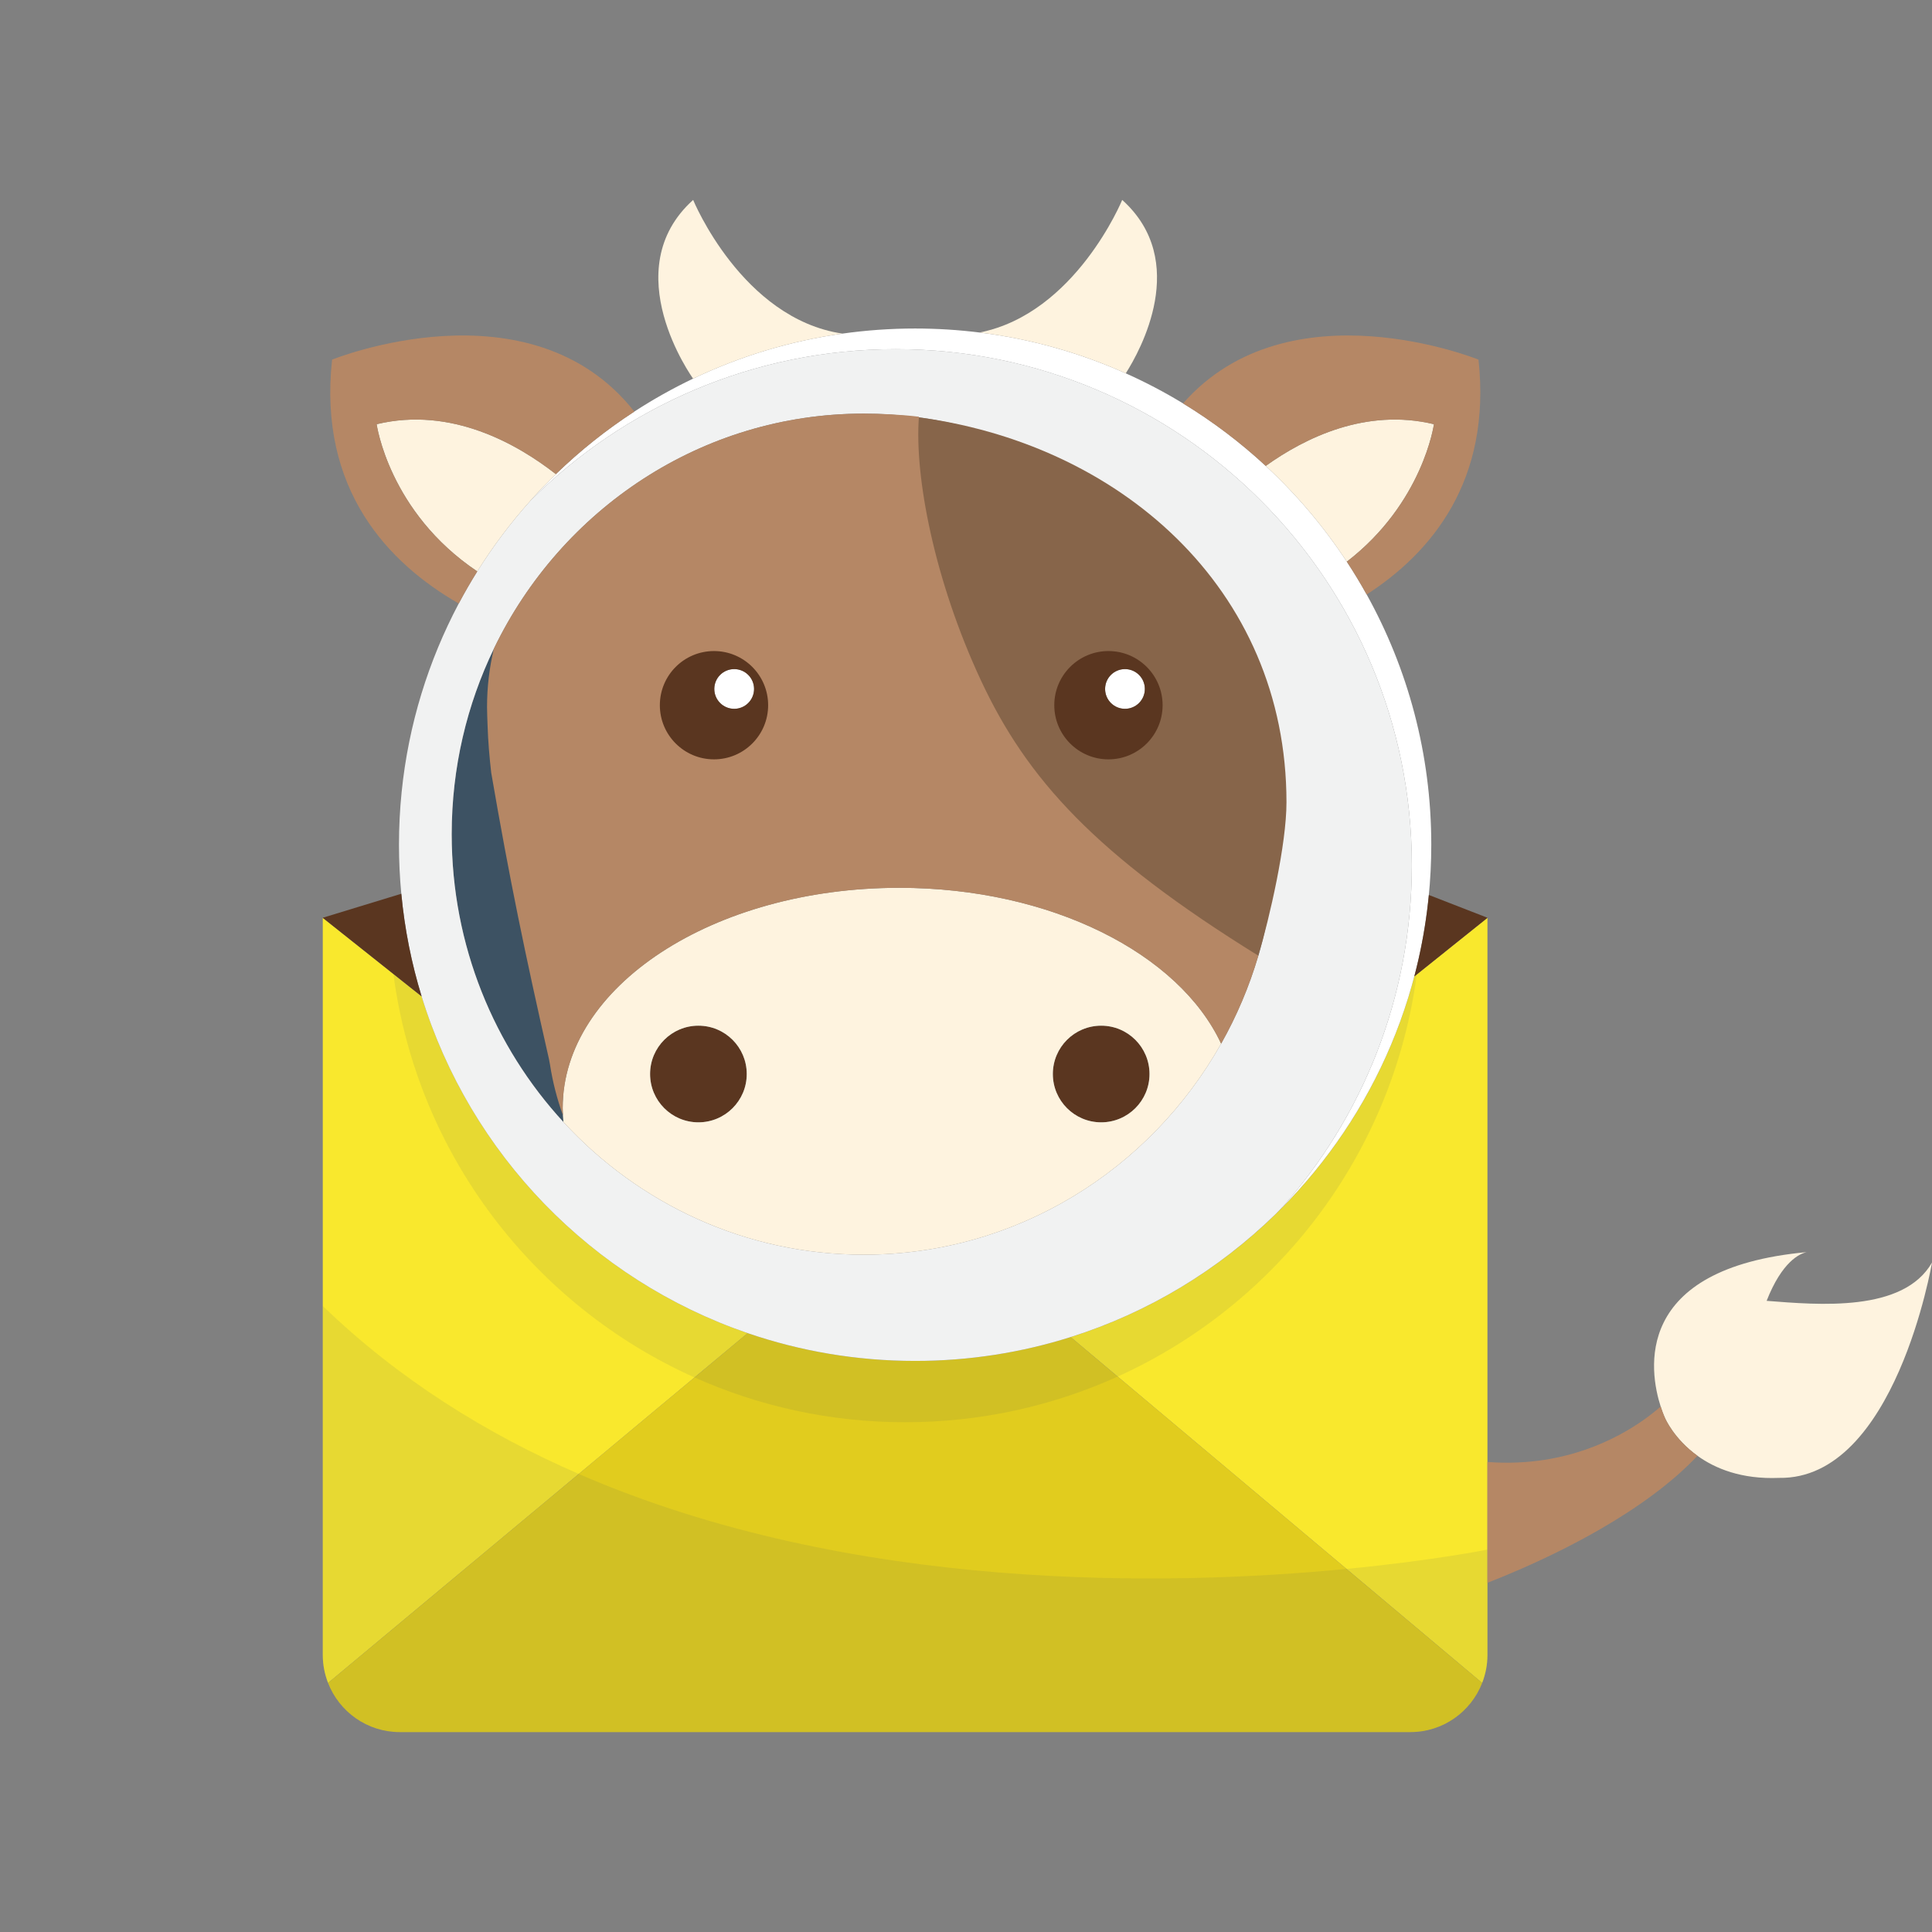 <svg width="450" height="450" xmlns="http://www.w3.org/2000/svg">
 <rect width="100%" height="100%" fill="#808080" stroke="none"/>

 <g>
  <title>background</title>
  <rect fill="none" id="canvas_background" height="452" width="452" y="-1" x="-1"/>
 </g>
 <g>
  <title>Layer 1</title>
  <g id="g3">
   <g id="grey_5_">
    <path fill="#3d5263" id="path6" d="m131.128,259.814c0.073,-20.261 -0.716,-17.261 -3.656,-39.267c2.228,-22.439 -7.628,-38.859 -7.669,-58.34c0,-4.715 -5.806,-6.78 -4.761,-11.137c-6.292,13.037 -9.833,27.707 -9.833,43.222c0,25.946 9.89,49.533 26.027,67.059c-0.048,-0.511 -0.082,-1.023 -0.108,-1.536z"/>
   </g>
   <g id="yellow">
    <path fill="#f9e82d" id="path9" d="m329.988,226.976l-0.567,0.455c-10.49,39.88 -40.951,71.658 -80.048,83.996l10.952,9.206l53.296,44.799l31.601,26.563c0.783,-2.011 1.229,-4.19 1.231,-6.478c0,-0.007 0.001,-0.013 0.001,-0.02l0,-16.836l0,-0.001l0,-28.141l0,-126.736l-16.466,13.193z"/>
    <path fill="#f9e82d" id="path11" d="m98.207,232.084l-6.574,-5.225l-16.452,-13.076l0,90.407l0,81.307c0,2.295 0.447,4.481 1.233,6.499l58.39,-48.683l26.964,-22.481l12.38,-10.321c-36.238,-12.423 -64.661,-41.673 -75.941,-78.427z"/>
    <path fill="#edd514" fill-opacity="0.895" id="path13" d="m313.621,365.432l-53.296,-44.799l-10.952,-9.206c-11.431,3.607 -23.597,5.558 -36.22,5.558c-13.653,0 -26.772,-2.28 -39.004,-6.474l-12.38,10.321l-26.965,22.482l-58.39,48.683c2.605,6.69 9.094,11.438 16.706,11.438l235.394,0c7.613,0 14.103,-4.749 16.707,-11.44l-31.6,-26.563z"/>
   </g>
   <g id="grey_4_">
    <path opacity="0.1" fill="#3d5263" id="path16" d="m313.621,365.432c-41.457,4.008 -115.073,5.566 -178.816,-22.118c-21.543,-9.356 -41.959,-22.05 -59.623,-39.123l0,81.307c0,2.295 0.447,4.481 1.233,6.499c2.605,6.69 9.094,11.438 16.706,11.438l235.394,0c7.613,0 14.103,-4.749 16.707,-11.44c0.783,-2.011 1.229,-4.19 1.231,-6.478l0,-24.584c0,0 -12.58,2.541 -32.832,4.499z"/>
    <path opacity="0.1" fill="#3d5263" id="path18" d="m161.768,320.832c14.979,6.703 31.579,10.435 49.051,10.435c17.648,0 34.408,-3.803 49.505,-10.634c37.082,-16.777 64.125,-51.824 69.664,-93.657l-0.567,0.455c-10.49,39.88 -40.951,71.658 -80.048,83.996c-11.431,3.607 -23.597,5.558 -36.22,5.558c-13.653,0 -26.772,-2.28 -39.004,-6.474c-36.238,-12.423 -64.661,-41.673 -75.941,-78.427l-6.574,-5.225c5.525,42.054 32.786,77.261 70.134,93.973z"/>
   </g>
   <g id="white_1_">
    <path fill="#ffffff" id="path21" d="m129.473,110.439c-1.799,1.745 -3.541,3.548 -5.229,5.402c-0.042,0.046 -0.085,0.092 -0.127,0.139c-0.234,0.258 -0.473,0.51 -0.705,0.77c0.055,-0.055 0.111,-0.108 0.166,-0.163c21.76,-21.782 51.828,-35.259 85.046,-35.259c66.396,0 120.222,53.826 120.222,120.223c0,30.718 -11.526,58.74 -30.482,79.991c21.633,-21.737 35.006,-51.7 35.01,-84.791c0,-0.004 0,-0.009 0,-0.013c0,-21.143 -5.465,-41.007 -15.049,-58.269c-1.449,-2.608 -2.991,-5.157 -4.624,-7.643c-5.377,-8.187 -11.727,-15.676 -18.885,-22.307c-5.903,-5.467 -12.351,-10.354 -19.26,-14.558c-4.278,-2.604 -8.734,-4.944 -13.341,-7.006c-10.627,-4.756 -22.07,-8.016 -34.062,-9.509c-4.915,-0.612 -9.921,-0.931 -15.001,-0.931c-5.747,0 -11.398,0.409 -16.93,1.189c-12.291,1.733 -23.981,5.329 -34.784,10.487c-4.742,2.264 -9.313,4.83 -13.688,7.672c-6.561,4.266 -12.682,9.149 -18.277,14.576z"/>
    <path fill="#ffffff" id="path23" d="m171.008,165.099c2.559,0 4.63,-2.071 4.63,-4.629c0,-2.553 -2.071,-4.626 -4.63,-4.626c-2.558,0 -4.634,2.074 -4.634,4.626c0.001,2.557 2.076,4.629 4.634,4.629z"/>
    <path fill="#ffffff" id="path25" d="m262.03,165.099c2.556,0 4.629,-2.071 4.629,-4.629c0,-2.553 -2.074,-4.626 -4.629,-4.626c-2.559,0 -4.631,2.074 -4.631,4.626c0,2.557 2.073,4.629 4.631,4.629z"/>
   </g>
   <g id="grey_3_">
    <g id="g28">
     <path fill="#f1f2f2" id="path30" d="m298.881,280.958c18.648,-21.18 29.965,-48.971 29.965,-79.408c0,-66.396 -53.825,-120.223 -120.222,-120.223c-33.218,0 -63.286,13.477 -85.046,35.259c-4.591,5.125 -8.746,10.647 -12.413,16.507c-1.524,2.437 -2.963,4.931 -4.314,7.48c-7.067,13.341 -11.704,28.167 -13.301,43.893c-0.411,4.043 -0.622,8.146 -0.622,12.298c0,3.849 0.188,7.653 0.542,11.409c0.776,8.241 2.38,16.24 4.735,23.912c11.281,36.754 39.703,66.004 75.941,78.427c12.231,4.193 25.351,6.474 39.004,6.474c12.623,0 24.79,-1.95 36.22,-5.558c18.139,-5.725 34.412,-15.64 47.7,-28.603c0.536,-0.522 1.811,-1.867 1.811,-1.867zm-5.788,-58.356c-2.132,7.217 -5.052,14.085 -8.668,20.495c-16.571,29.372 -47.64,49.146 -83.233,49.146c-27.584,0 -52.447,-11.88 -69.956,-30.895c-16.137,-17.524 -26.026,-41.111 -26.026,-67.058c0,-15.515 3.54,-30.185 9.833,-43.222c15.648,-32.42 48.344,-54.73 86.15,-54.73c3.967,0 7.876,0.25 11.717,0.728c47.479,5.898 84.262,47.175 84.262,97.224c-0.002,9.846 -1.431,19.348 -4.079,28.312z"/>
    </g>
    <path fill="#f1f2f2" id="path32" d="m124.244,115.841c-0.042,0.046 -0.085,0.092 -0.127,0.139c0.042,-0.047 0.085,-0.093 0.127,-0.139z"/>
   </g>
   <g id="darkbrown_1_">
    <path fill="#5a3620" id="path35" d="m332.806,208.454c-0.488,5.062 -1.29,10.032 -2.387,14.89c-0.31,1.371 -0.643,2.733 -0.999,4.086l0.567,-0.455l16.466,-13.193l0,-0.023l-13.647,-5.305z"/>
    <path fill="#5a3620" id="path37" d="m75.181,213.783l16.451,13.076l6.574,5.225c-2.354,-7.672 -3.959,-15.671 -4.735,-23.912l-2.85,0.871l-15.441,4.717"/>
    <path fill="#5a3620" id="path39" d="m162.671,238.901c-6.21,0 -11.254,5.034 -11.254,11.257c0,6.216 5.043,11.257 11.254,11.257c6.221,0 11.261,-5.041 11.261,-11.257c0,-6.223 -5.041,-11.257 -11.261,-11.257z"/>
    <path fill="#5a3620" id="path41" d="m256.487,238.901c-6.218,0 -11.259,5.034 -11.259,11.257c0,6.216 5.041,11.257 11.259,11.257c6.22,0 11.257,-5.041 11.257,-11.257c0,-6.223 -5.037,-11.257 -11.257,-11.257z"/>
    <path fill="#5a3620" id="path43" d="m258.177,148.815c-6.963,0 -15.442,7.766 -15.442,14.735c0,6.965 8.126,17.207 15.089,17.207c6.968,0 15.799,-9.536 15.799,-16.5c0.001,-6.97 -8.477,-15.442 -15.445,-15.442zm3.853,16.284c-2.558,0 -4.631,-2.072 -4.631,-4.629c0,-2.552 2.072,-4.626 4.631,-4.626c2.555,0 4.629,2.073 4.629,4.626c0,2.558 -2.073,4.629 -4.629,4.629z"/>
    <path fill="#5a3620" id="path45" d="m164.889,149.169c-6.971,0 -14.38,8.12 -14.38,15.089c0,6.965 8.825,16.147 15.794,16.147c6.963,0 15.793,-9.183 15.793,-16.147c0.001,-6.97 -10.243,-15.089 -17.207,-15.089zm6.118,15.931c-2.559,0 -4.634,-2.072 -4.634,-4.629c0,-2.552 2.076,-4.626 4.634,-4.626c2.559,0 4.63,2.073 4.63,4.626c0,2.558 -2.071,4.629 -4.63,4.629z"/>
   </g>
   <g id="cream">
    <path fill="#fef3df" id="path48" d="m411.482,302.989c3.59,-9.155 7.701,-11 9.346,-11.346c-40.757,3.757 -36.661,27.769 -34.026,35.96c0.55,1.712 1.037,2.733 1.037,2.733c0,0 2.031,4.787 7.536,8.748c4.149,2.986 10.27,5.503 18.995,5.144c27.063,0.461 35.631,-50.166 35.631,-50.166c-6.654,11.655 -26.404,9.876 -38.519,8.927z"/>
    <path fill="#fef3df" id="path50" d="m124.117,115.979c0.042,-0.046 0.085,-0.092 0.127,-0.139c1.688,-1.854 3.43,-3.657 5.229,-5.402c-8.915,-6.977 -24.344,-15.826 -41.744,-11.633c0,0 2.814,20.458 23.437,34.287c3.667,-5.86 7.822,-11.381 12.413,-16.507c-0.055,0.055 -0.111,0.108 -0.166,0.163c0.231,-0.258 0.47,-0.511 0.704,-0.769z"/>
    <path fill="#fef3df" id="path52" d="m333.992,98.806c-15.831,-3.815 -30.029,3.169 -39.176,9.714c7.158,6.63 13.508,14.12 18.885,22.307c17.763,-13.689 20.291,-32.021 20.291,-32.021z"/>
    <path fill="#fef3df" id="path54" d="m209.449,206.789c-43.299,0 -78.388,22.964 -78.388,51.289c0,0.582 0.038,1.157 0.067,1.735c0.026,0.514 0.06,1.025 0.108,1.535c17.508,19.015 42.371,30.895 69.956,30.895c35.594,0 66.662,-19.774 83.233,-49.146c-9.796,-21.016 -39.651,-36.308 -74.976,-36.308zm-46.778,54.625c-6.211,0 -11.254,-5.041 -11.254,-11.257c0,-6.223 5.044,-11.257 11.254,-11.257c6.22,0 11.261,5.034 11.261,11.257c0,6.216 -5.04,11.257 -11.261,11.257zm93.816,0c-6.218,0 -11.259,-5.041 -11.259,-11.257c0,-6.223 5.041,-11.257 11.259,-11.257c6.22,0 11.257,5.034 11.257,11.257c0,6.216 -5.037,11.257 -11.257,11.257z"/>
    <path fill="#fef3df" id="path56" d="m161.445,46.564c-18.163,16.373 -0.152,41.427 -0.007,41.628c10.803,-5.158 22.493,-8.754 34.784,-10.487c-23.413,-3.455 -34.777,-31.141 -34.777,-31.141z"/>
    <path fill="#fef3df" id="path58" d="m261.384,46.564c0,0 -10.863,26.476 -33.231,30.883c11.992,1.493 23.435,4.752 34.062,9.509c3.348,-5.256 15.001,-26.121 -0.831,-40.392z"/>
   </g>
   <g id="g60">
    <path fill="#87654a" id="path62" d="m293.093,222.602c2.647,-8.964 6.552,-25.892 6.552,-35.737c0,-50.049 -39.257,-83.901 -86.737,-89.799c-2.157,28.03 3.629,87.043 80.185,125.536zm-47.53,-58.345c0,-6.97 5.651,-12.614 12.614,-12.614c6.968,0 12.617,5.645 12.617,12.614c0,6.964 -5.649,12.611 -12.617,12.611c-6.963,0 -12.614,-5.646 -12.614,-12.611z"/>
   </g>
   <g id="brown">
    <path fill="#b58765" id="path65" d="m387.838,330.336c0,0 -0.487,-1.021 -1.037,-2.733c-3.758,3.317 -13.036,10.236 -27.03,12.416l0,-0.001c-0.009,0.002 -0.019,0.003 -0.027,0.005c-4.044,0.628 -8.479,0.863 -13.29,0.497l0,28.141c2.059,-0.801 4.607,-1.834 7.477,-3.083c5.462,-2.377 12.093,-5.542 18.771,-9.395c0.027,-0.016 0.054,-0.031 0.081,-0.047c8.158,-4.713 16.37,-10.452 22.593,-17.052c-5.506,-3.961 -7.538,-8.748 -7.538,-8.748z"/>
    <path fill="#b58765" id="path67" d="m87.729,98.806c17.4,-4.193 32.83,4.656 41.744,11.633c5.595,-5.426 11.716,-10.31 18.277,-14.574c-24.298,-30.803 -70.401,-12.1 -70.401,-12.1c-3.283,30.301 13.119,47.393 29.503,56.809c1.351,-2.549 2.79,-5.044 4.314,-7.48c-20.623,-13.831 -23.437,-34.288 -23.437,-34.288z"/>
    <path fill="#b58765" id="path69" d="m275.556,93.962c6.909,4.205 13.356,9.091 19.26,14.558c9.146,-6.545 23.345,-13.529 39.176,-9.714c0,0 -2.527,18.332 -20.291,32.021c1.633,2.485 3.175,5.034 4.624,7.643c15.141,-9.784 29.097,-26.539 26.046,-54.704c0,-0.001 -44.152,-17.909 -68.815,10.196z"/>
    <path fill="#b58765" id="path71" d="m214.034,97.066c-3.841,-0.478 -8.875,-0.728 -12.842,-0.728c-37.806,0 -70.502,22.31 -86.15,54.73c-1.045,4.357 -1.603,8.897 -1.603,13.612c0,1.454 0.085,2.787 0.121,4.175c0.127,3.935 0.448,7.585 0.855,11.135c4.292,24.958 7.959,42.492 13.464,66.758c0.056,0.407 0.164,0.804 0.224,1.211c0.617,4.028 1.642,7.992 3.025,11.854c-0.029,-0.578 -0.067,-1.153 -0.067,-1.735c0,-28.325 35.089,-51.289 78.388,-51.289c35.325,0 65.181,15.292 74.977,36.308c3.616,-6.409 6.536,-13.277 8.668,-20.495c-37.925,-23.489 -53.914,-41.148 -64.661,-64.217c-10.746,-23.069 -15.478,-47.304 -14.399,-61.319zm-47.73,79.802c-6.97,0 -12.612,-5.646 -12.612,-12.611c0,-6.97 5.642,-12.614 12.612,-12.614c6.964,0 12.611,5.645 12.611,12.614c0.001,6.964 -5.648,12.611 -12.611,12.611z"/>
   </g>
  </g>
 </g>
</svg>